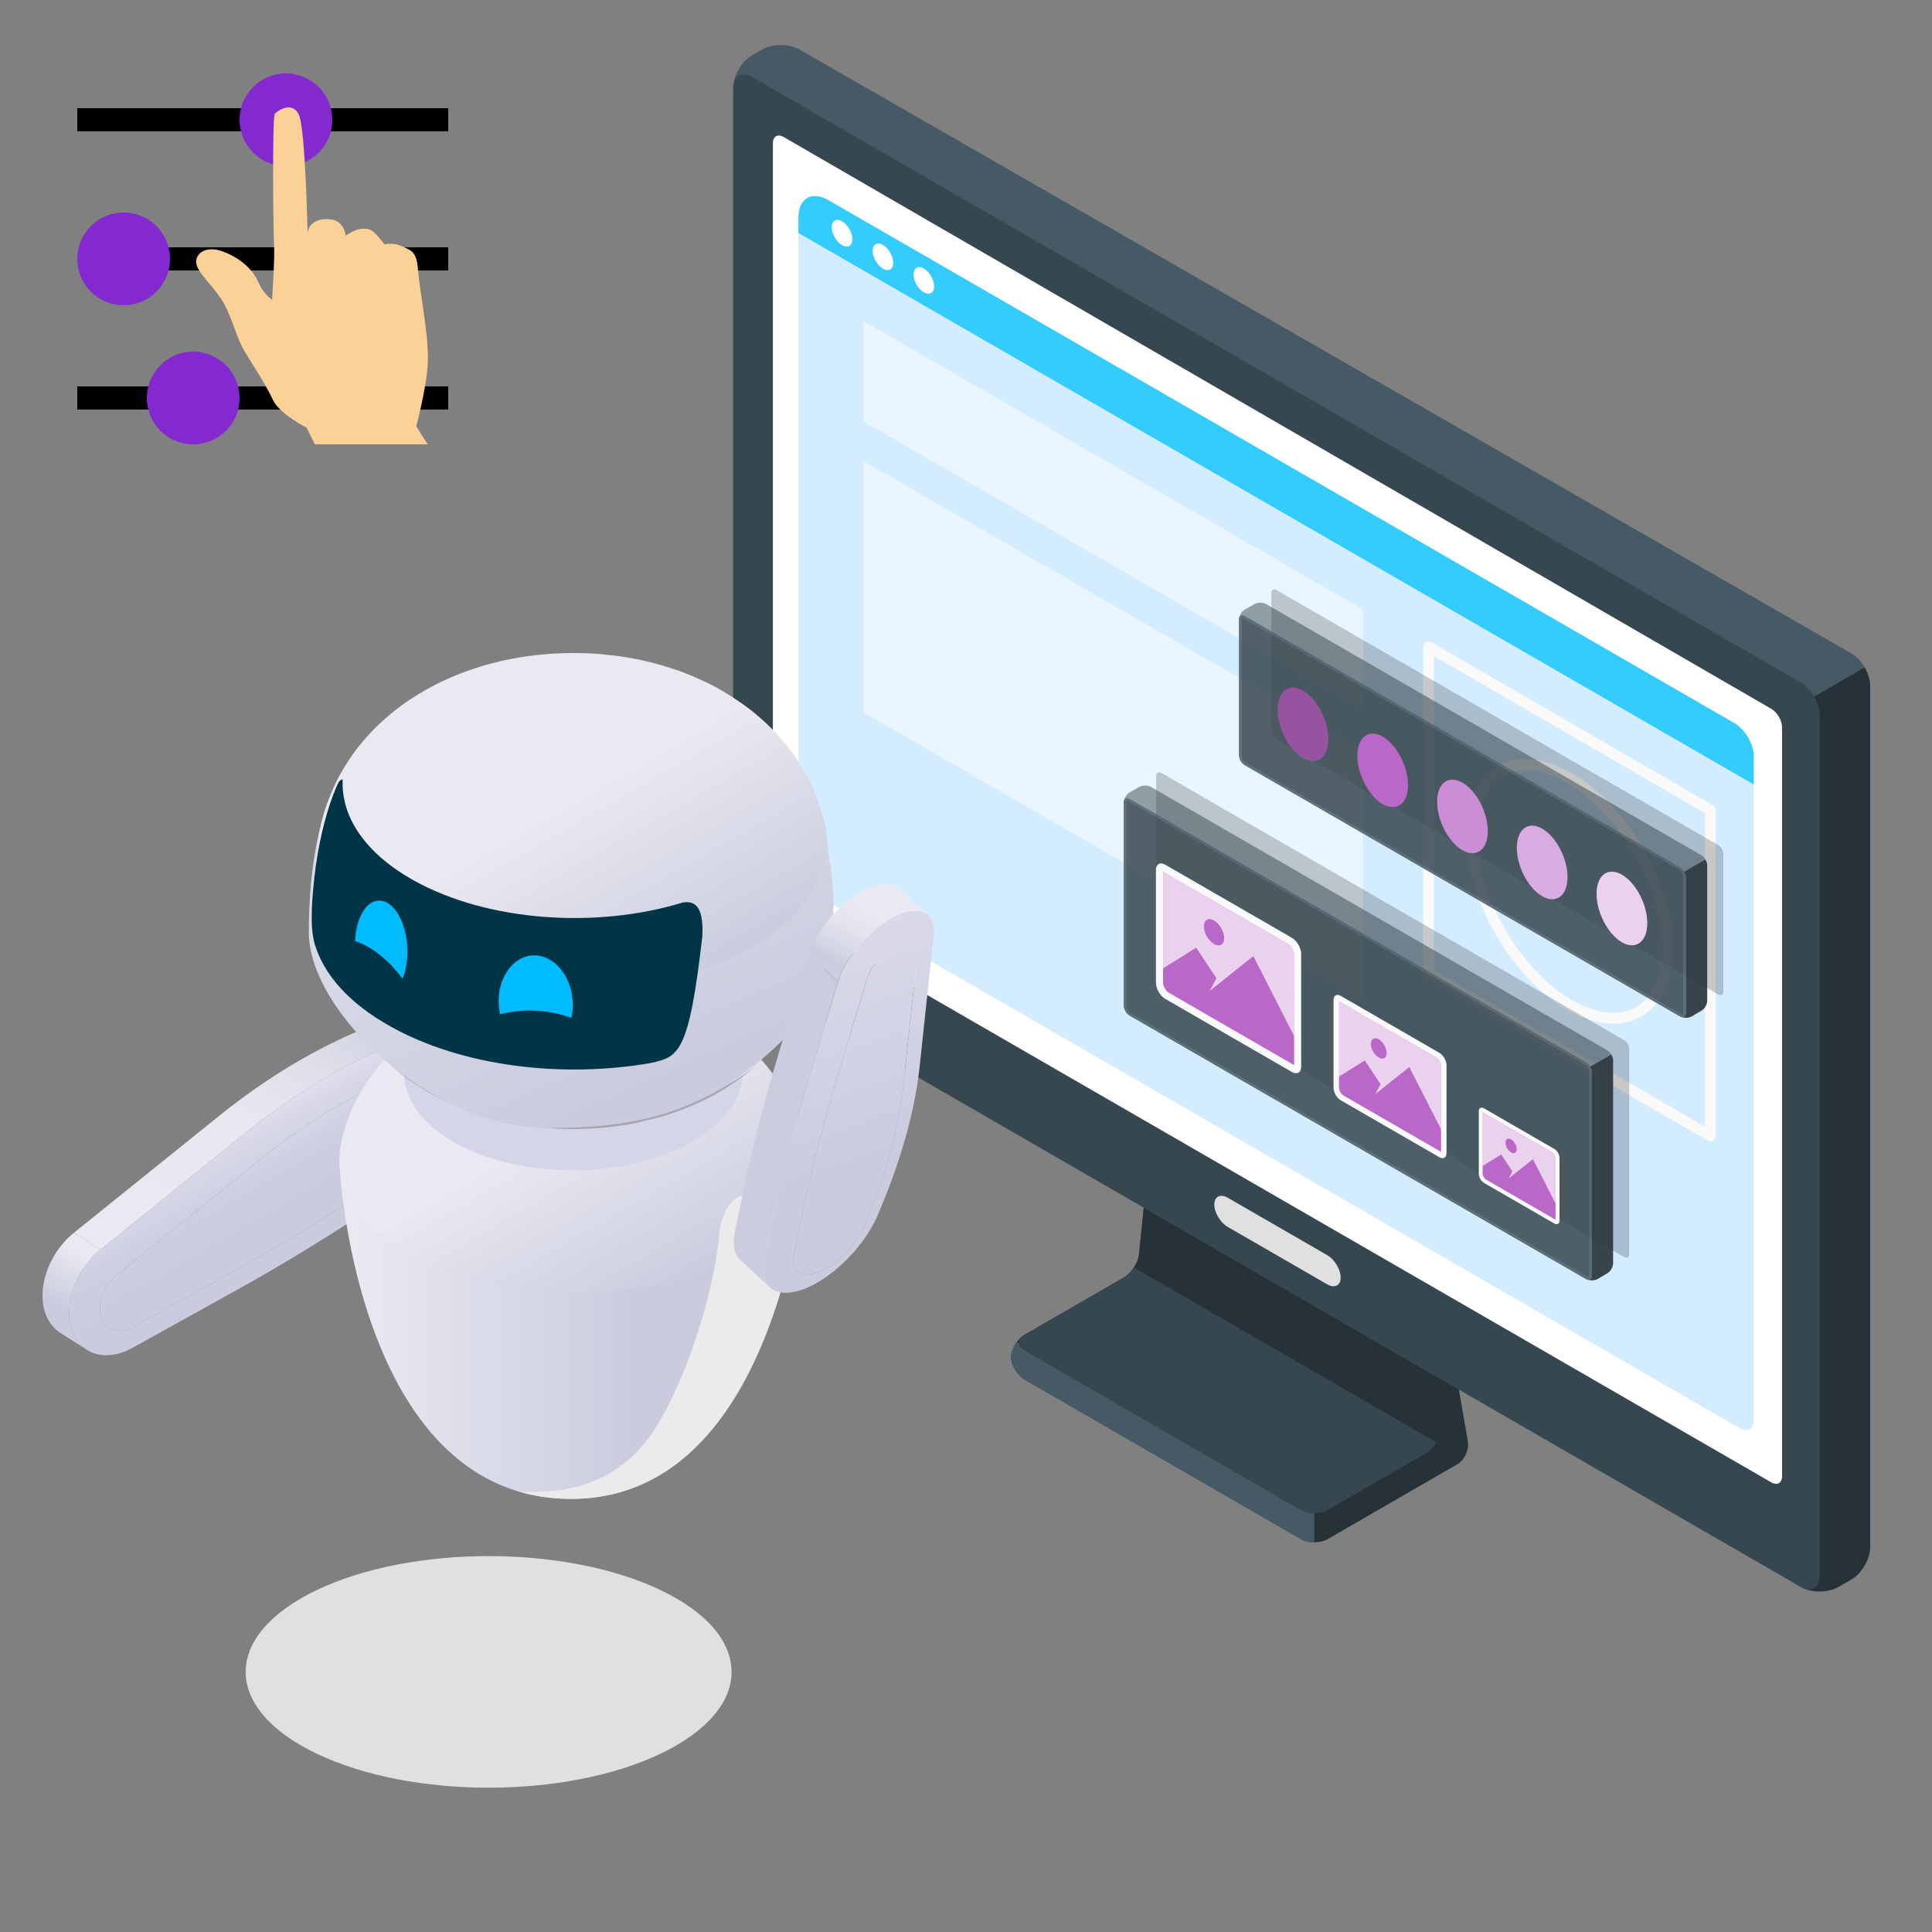 <svg width="500" height="500" viewBox="0 0 500 500" fill="none" xmlns="http://www.w3.org/2000/svg">
<rect x="0" y="0" width="500" height="500" fill="#808080" stroke="none"/>
<path d="M310.94 262.65L362.817 292.601C364.741 293.712 366.611 296.389 366.989 298.578L379.882 373.014C380.262 375.204 379.008 377.88 377.084 378.99L343.633 398.304C341.709 399.415 338.588 399.415 336.664 398.304L265.17 357.027C263.245 355.916 261.684 353.325 261.684 351.24C261.684 349.155 263.244 346.564 265.168 345.453L290.892 330.602C292.817 329.491 294.56 326.797 294.785 324.586L300.509 268.416C300.735 266.205 302.381 263.567 304.186 262.524C305.991 261.483 309.014 261.538 310.94 262.65Z" fill="#263238"/>
<path d="M340.148 385.219L340.146 399.14C338.885 399.14 337.624 398.862 336.661 398.307L265.167 357.03C263.243 355.919 261.682 353.327 261.682 351.243C261.682 350.023 262.225 348.636 263.053 347.468H274.759L340.148 385.219Z" fill="#455A64"/>
<path d="M304.401 266.424L356.279 296.376C358.203 297.487 360.071 300.163 360.45 302.353L372.154 369.926C372.534 372.116 371.28 374.792 369.356 375.904L343.632 390.755C341.708 391.865 338.586 391.865 336.662 390.755L265.168 349.478C263.244 348.367 263.244 346.564 265.168 345.454L290.892 330.603C292.817 329.492 294.56 326.798 294.785 324.587L300.509 268.417C300.733 266.204 302.475 265.314 304.401 266.424Z" fill="#263238"/>
<path d="M265.167 345.453L290.891 330.602C291.839 330.055 292.742 329.121 293.443 328.051L371.661 373.21C371.158 374.335 370.35 375.33 369.356 375.903L343.632 390.754C341.707 391.865 338.587 391.865 336.662 390.754L265.168 349.477C263.243 348.366 263.243 346.565 265.167 345.453Z" fill="#37474F"/>
<path d="M475.799 410.692L479.12 408.774C481.814 407.218 483.999 403.436 483.999 400.323L484 177.533C484 174.422 481.813 170.644 479.114 169.094L206.934 12.83C204.236 11.28 199.863 11.285 197.169 12.841L194.636 14.303C191.941 15.859 189.757 19.642 189.757 22.754V245.543C189.757 248.655 191.941 252.438 194.636 253.994L466.041 410.692C468.735 412.248 473.103 412.248 475.799 410.692Z" fill="#455A64"/>
<path d="M464.384 183.227L482.568 172.729C483.452 174.256 484 175.98 484 177.536L483.999 400.326C483.999 403.438 481.814 407.221 479.12 408.777L475.799 410.694C473.105 412.25 468.735 412.25 466.041 410.694L464.382 409.737L464.384 183.227Z" fill="#263238"/>
<path d="M470.92 407.874V185.085C470.92 181.974 468.735 178.19 466.041 176.634L194.637 19.938C191.943 18.381 189.758 19.643 189.758 22.755V245.544C189.758 248.656 191.943 252.439 194.637 253.995L466.041 410.691C468.735 412.248 470.92 410.986 470.92 407.874Z" fill="#37474F"/>
<path d="M343.476 324.832L317.753 309.981C315.829 308.87 314.268 309.659 314.268 311.744C314.268 313.829 315.828 316.42 317.753 317.531L343.476 332.382C345.4 333.493 346.962 332.704 346.962 330.619C346.962 328.535 345.4 325.944 343.476 324.832Z" fill="#E0E0E0"/>
<path d="M458.417 183.447L202.811 35.457C201.272 34.566 200.025 35.285 200.025 37.063V231.235C200.025 233.013 201.273 235.175 202.813 236.065L458.416 383.637C459.957 384.526 461.205 383.806 461.205 382.027V188.28C461.204 186.503 459.957 184.339 458.417 183.447Z" fill="white"/>
<path d="M448.89 187.17L214.367 51.786C210.11 49.329 206.628 51.339 206.628 56.254V224.847C206.628 227.13 208.245 229.93 210.222 231.072L450.277 369.648C452.253 370.789 453.871 369.855 453.871 367.574V195.797C453.871 192.634 451.63 188.752 448.89 187.17Z" fill="#D4ECFF"/>
<path d="M352.726 157.722L223.487 83.106L223.485 109.059L352.728 183.677L352.726 157.722Z" fill="#EAF6FF"/>
<path d="M352.726 193.957L223.487 119.339L223.485 184.358L352.728 258.975L352.726 193.957Z" fill="#EAF6FF"/>
<path d="M206.628 60.293V56.255C206.628 51.34 210.111 49.328 214.368 51.787L448.89 187.171C451.629 188.752 453.87 192.634 453.87 195.796V203.023L206.628 60.293Z" fill="#33CCFC"/>
<path d="M239.086 69.496C240.558 70.347 241.751 72.413 241.751 74.114C241.751 75.814 240.558 76.503 239.086 75.653C237.613 74.803 236.42 72.736 236.42 71.035C236.42 69.335 237.613 68.646 239.086 69.496Z" fill="white"/>
<path d="M228.507 63.389C229.98 64.24 231.173 66.307 231.173 68.007C231.173 69.707 229.98 70.396 228.507 69.546C227.035 68.696 225.842 66.629 225.842 64.929C225.842 63.228 227.035 62.539 228.507 63.389Z" fill="white"/>
<path d="M217.929 57.282C219.401 58.133 220.594 60.2 220.594 61.9C220.594 63.6 219.401 64.289 217.929 63.439C216.457 62.589 215.263 60.522 215.263 58.822C215.263 57.121 216.458 56.434 217.929 57.282Z" fill="white"/>
<path d="M442.634 295.364C442.872 295.364 443.111 295.303 443.325 295.18C443.754 294.932 444.017 294.475 444.017 293.981V209.633C444.017 209.139 443.754 208.683 443.327 208.435L370.395 166.19C369.966 165.944 369.439 165.943 369.01 166.189C368.582 166.435 368.317 166.894 368.317 167.387V251.806C368.317 252.299 368.581 252.756 369.008 253.003L441.94 295.177C442.156 295.302 442.396 295.364 442.634 295.364ZM441.251 210.429V291.583L371.086 251.008V169.787L441.251 210.429Z" fill="#FAFAFA"/>
<path d="M417.503 264.919C420.152 264.919 422.61 264.295 424.79 263.038C430.035 260.012 432.924 253.742 432.924 245.382C432.924 228.763 421.234 208.471 406.863 200.147C399.649 195.967 392.79 195.329 387.554 198.347C382.306 201.373 379.416 207.647 379.416 216.016C379.416 232.649 391.107 252.94 405.476 261.25C409.691 263.688 413.785 264.919 417.503 264.919ZM394.835 199.241C398.067 199.241 401.69 200.349 405.475 202.541C419.084 210.424 430.155 229.642 430.155 245.382C430.155 252.711 427.758 258.13 423.405 260.641C419.062 263.148 413.185 262.513 406.861 258.855C393.252 250.986 382.181 231.768 382.181 216.016C382.181 208.678 384.579 203.254 388.933 200.744C390.678 199.74 392.669 199.241 394.835 199.241Z" fill="#FAFAFA"/>
<path d="M82.002 453.873C106.556 465.577 146.363 465.577 170.916 453.873C195.47 442.173 195.47 423.198 170.916 411.494C146.363 399.792 106.554 399.792 82.002 411.494C57.448 423.198 57.448 442.173 82.002 453.873Z" fill="#E0E0E0"/>
<path d="M26.731 334.591C25.836 336.698 25.601 338.946 26.207 340.836C27.301 344.281 30.887 345.403 34.454 343.418L61.105 328.641C74.014 321.483 86.779 313.643 99.344 305.155L110.513 297.613C113.113 295.859 115.193 293.218 116.427 290.311C117.246 288.389 116.993 285.043 117.648 284.383C117.549 278.052 112.575 274.67 106.774 276.985L104.703 277.808C95.849 281.326 87.091 285.997 78.631 291.712C75.05 294.132 71.536 296.727 68.095 299.499L30.163 330.025C28.644 331.236 27.468 332.855 26.731 334.591Z" fill="url(#paint0_linear_44_53395)"/>
<path d="M57.081 288.493C60.726 285.558 64.452 282.809 68.241 280.25C77.203 274.195 86.477 269.253 95.855 265.523L97.921 264.704C102.528 262.873 106.797 263.23 109.994 265.265L116.867 269.647C113.674 267.612 109.401 267.255 104.794 269.086L102.727 269.904C93.345 273.635 84.071 278.581 75.109 284.631C71.32 287.191 67.599 289.94 63.95 292.874L26.022 323.4L19.149 319.019L57.081 288.493Z" fill="url(#paint1_linear_44_53395)"/>
<path d="M12.631 327.718C14.028 324.426 16.271 321.338 19.151 319.019L26.024 323.4C23.144 325.72 20.901 328.803 19.504 332.1C17.812 336.088 17.36 340.374 18.509 343.965C19.277 346.361 20.666 348.165 22.456 349.305L15.583 344.923C13.797 343.784 12.405 341.98 11.636 339.583C10.488 335.993 10.94 331.706 12.631 327.718Z" fill="url(#paint2_linear_44_53395)"/>
<path d="M19.503 332.098C20.9 328.807 23.143 325.718 26.023 323.399L63.951 292.873C67.595 289.938 71.317 287.189 75.11 284.63C84.072 278.58 93.346 273.633 102.729 269.903L104.795 269.085C114.268 265.323 122.321 270.798 122.502 281.126C122.556 284.327 121.842 287.646 120.508 290.784C118.5 295.509 115.109 299.814 110.881 302.671L99.717 310.214C86.939 318.85 73.962 326.817 60.836 334.097L34.185 348.874C27.38 352.649 20.611 350.529 18.513 343.968C17.36 340.373 17.812 336.087 19.503 332.098ZM26.213 340.83C27.307 344.275 30.893 345.397 34.461 343.412L61.111 328.635C74.021 321.477 86.785 313.637 99.351 305.149L110.519 297.607C113.119 295.853 115.199 293.212 116.434 290.305C117.252 288.383 116.999 285.037 117.655 284.377C117.555 278.047 112.581 274.664 106.78 276.979L104.709 277.802C95.856 281.32 87.097 285.991 78.637 291.706C75.056 294.126 71.543 296.721 68.102 299.493L30.17 330.019C28.65 331.239 27.479 332.858 26.738 334.594C25.842 336.693 25.607 338.944 26.213 340.83Z" fill="url(#paint3_linear_44_53395)"/>
<path d="M87.832 299.792C87.832 306.981 93.922 387.915 147.82 387.915C201.719 387.915 208.51 302.736 208.51 299.81C206.041 299.815 87.832 299.792 87.832 299.792Z" fill="url(#paint4_linear_44_53395)"/>
<path d="M131.287 285.458C140.845 290.821 156.129 290.667 165.421 285.115C174.713 279.558 174.496 270.709 164.937 265.342C155.378 259.979 140.095 260.133 130.803 265.685C121.511 271.242 121.723 280.096 131.287 285.458Z" fill="#C0BACA"/>
<path d="M88.415 295.012C88.772 293.606 89.297 291.743 89.78 290.378C90.296 288.926 91.101 287.032 91.756 285.639C92.914 283.188 94.822 280.05 96.509 277.839C97.467 276.582 99.705 273.643 103.377 270.374C107.053 267.109 110.123 265.224 111.959 264.098C113.135 263.379 114.763 262.52 115.988 261.891C116.951 261.398 118.267 260.806 119.257 260.372C121.984 259.178 124.24 258.455 126.419 257.758C126.718 257.664 129.435 256.809 133.482 256.013C136.146 255.489 138.926 255.131 140.5 254.987C141.544 254.892 142.937 254.752 143.986 254.72C145.035 254.688 146.432 254.616 147.477 254.607C148.526 254.598 149.928 254.634 150.977 254.648C153.17 254.675 155.855 254.969 158.008 255.204C158.039 255.208 161.476 255.611 165.116 256.443C166.273 256.705 167.806 257.094 168.95 257.415C169.981 257.704 171.342 258.152 172.364 258.477C173.635 258.88 175.285 259.545 176.52 260.051C177.523 260.462 178.835 261.091 179.825 261.543C181.15 262.149 182.863 263.076 184.107 263.831C185.929 264.939 188.317 266.499 190.008 267.801C191.681 269.085 193.81 270.935 195.289 272.436C196.528 273.697 198.147 275.425 199.196 276.849C199.802 277.663 200.638 278.73 201.19 279.58C202.035 280.873 203.084 282.65 203.848 283.993C204.563 285.255 205.372 287.023 205.888 288.379C206.593 290.233 207.375 292.765 207.918 294.678C210.446 305.01 204.979 315.903 191.446 323.992C168.218 337.878 130.019 338.262 106.122 324.855C91.811 316.82 85.874 305.656 88.415 295.012ZM131.289 285.458C140.848 290.821 156.131 290.667 165.423 285.115C174.715 279.557 174.498 270.709 164.94 265.346C155.381 259.983 140.097 260.137 130.805 265.689C121.513 271.242 121.726 280.096 131.289 285.458Z" fill="url(#paint5_linear_44_53395)"/>
<path d="M134.21 385.998C138.37 387.237 142.901 387.911 147.829 387.911C188.642 387.911 202.447 339.068 206.742 314.081C198.762 308.04 207.077 310.414 202.392 307.683C200.421 306.539 194.149 309.311 194.149 309.311C189.406 308.511 186.657 314.276 186.214 318.901C184.821 333.375 179.192 352.628 171.148 367.093C163.361 381.079 151.126 387.043 134.21 385.998Z" fill="#EBEBEB"/>
<path d="M117.341 295.51C134.393 305.354 162.124 305.304 179.279 295.397C196.434 285.49 196.525 269.479 179.474 259.635C162.422 249.792 134.691 249.841 117.536 259.748C100.376 269.655 100.29 285.666 117.341 295.51Z" fill="#D4D5E6"/>
<path d="M187.063 282.071C185.698 282.903 183.835 283.948 182.388 284.626C178.789 286.322 178.789 286.322 175.054 287.732C173.933 288.158 172.413 288.655 171.256 288.971C169.153 289.546 166.327 290.233 164.197 290.699C163.072 290.943 161.548 291.201 160.404 291.345C159.3 291.481 157.835 291.684 156.728 291.793C155.62 291.901 154.141 292.015 153.033 292.078C151.926 292.137 150.443 292.186 149.33 292.195C148.218 292.209 146.73 292.164 145.613 292.15C144.469 292.137 142.941 292.042 141.802 291.933C139.595 291.716 136.656 291.341 134.463 291.011C133.274 290.83 131.696 290.509 130.529 290.228C129.458 289.971 128.024 289.632 126.966 289.333C125.691 288.976 124.013 288.433 122.752 288.031C121.264 287.552 119.324 286.778 117.887 286.163C115.96 285.336 113.451 284.097 111.61 283.089C110.037 282.225 108.029 280.927 106.533 279.937C105.502 279.254 104.172 278.269 103.223 277.477C101.835 276.329 100.049 274.724 98.737 273.489C101.36 276.085 104.634 278.517 108.563 280.706C131.465 293.48 167.851 293.109 189.822 279.883C192.973 277.988 195.655 275.926 197.875 273.756C196.799 274.773 195.32 276.085 194.199 277.052C193.67 277.509 192.924 278.065 192.367 278.495C190.848 279.661 188.705 281.072 187.063 282.071Z" fill="#A8A4B5"/>
<path d="M141.798 291.933C111.481 291.933 79.924 261.819 79.924 241.282C79.924 233.898 80.403 222.006 84.039 209.797C90.514 188.048 211.247 198.819 213.666 214.292C214.253 218.045 214.38 220.735 214.534 221.635C215.325 226.234 220.245 252.188 201.548 270.153C182.855 288.126 164.786 291.933 141.798 291.933Z" fill="url(#paint6_linear_44_53395)"/>
<path d="M83.166 213.007C83.559 211.479 84.124 209.449 84.653 207.961C85.219 206.383 86.091 204.317 86.806 202.802C88.063 200.13 90.143 196.716 91.979 194.306C93.019 192.936 95.46 189.734 99.462 186.176C103.464 182.617 106.81 180.569 108.808 179.344C110.088 178.557 111.86 177.621 113.199 176.938C114.248 176.404 115.681 175.753 116.762 175.283C119.728 173.981 122.188 173.199 124.566 172.439C124.892 172.335 127.853 171.403 132.262 170.535C135.16 169.966 138.19 169.577 139.904 169.418C141.043 169.315 142.558 169.165 143.702 169.125C144.841 169.088 146.365 169.012 147.505 169.003C148.649 168.989 150.172 169.034 151.316 169.048C153.708 169.079 156.629 169.4 158.976 169.658C159.012 169.663 162.752 170.101 166.722 171.01C167.983 171.299 169.652 171.72 170.9 172.073C172.026 172.389 173.504 172.878 174.617 173.235C176 173.673 177.8 174.397 179.138 174.948C180.232 175.396 181.657 176.079 182.737 176.572C184.18 177.232 186.043 178.24 187.399 179.068C189.384 180.275 191.984 181.975 193.825 183.39C195.642 184.792 197.971 186.8 199.576 188.441C200.924 189.816 202.687 191.697 203.831 193.248C204.487 194.134 205.4 195.296 206.001 196.218C206.919 197.629 208.063 199.56 208.895 201.025C209.678 202.4 210.555 204.321 211.12 205.8C211.889 207.821 212.743 210.579 213.331 212.659C216.08 223.914 210.13 235.774 195.389 244.587C170.09 259.712 128.487 260.132 102.46 245.527C86.865 236.76 80.399 224.601 83.166 213.007Z" fill="url(#paint7_linear_44_53395)"/>
<path d="M80.715 234.992C80.579 239.233 80.746 241.634 81.42 244.243C83.83 252.255 90.237 259.608 101.139 265.689C119.642 276.008 145.551 279.11 168.449 275.094C175.593 273.485 178.265 272.883 181.756 242.362C182.222 233.78 179.278 233.16 176.66 233.576C154.441 240.395 126.234 238.537 107.081 227.857C94.587 220.889 88.424 211.556 88.673 202.259C88.659 202.069 88.646 201.821 88.632 201.631C88.207 201.861 87.922 202.015 87.638 202.431C87.638 202.431 81.764 213.609 80.715 234.992Z" fill="#003447"/>
<path d="M138.648 247.266C143.948 247.532 148.243 253.261 148.243 260.062C148.243 261.242 148.112 262.377 147.868 263.449C145.114 262.404 141.976 261.73 138.644 261.563C135.311 261.396 132.178 261.753 129.419 262.522C129.175 261.427 129.044 260.279 129.044 259.099C129.049 252.298 133.349 246.999 138.648 247.266Z" fill="#00BBFF"/>
<path d="M100.986 234.165C104.504 236.959 106.322 244.221 105.042 250.384C104.821 251.456 104.518 252.419 104.152 253.273C102.492 250.999 100.507 248.878 98.296 247.124C96.085 245.369 93.906 244.18 91.907 243.552C91.948 242.444 92.074 241.341 92.296 240.269C93.58 234.101 97.469 231.37 100.986 234.165Z" fill="#00BBFF"/>
<path d="M226.548 249.305C225.548 250.629 224.775 252.045 224.368 253.397L216.803 278.456C213.136 290.596 210.089 302.479 207.661 314.064L205.504 324.355C204.667 328.33 206.679 330.478 210.432 329.618C213.941 328.818 218.06 325.644 220.954 321.805C222.035 320.367 222.944 318.839 223.59 317.297L224.422 315.303C227.981 306.752 230.608 298.487 232.24 290.691C232.932 287.391 233.448 284.185 233.778 281.083L237.427 246.899C237.752 243.883 235.428 242.852 232.078 244.53C230.052 245.529 228.049 247.311 226.548 249.305Z" fill="url(#paint8_linear_44_53395)"/>
<path d="M190.191 318.694L192.348 308.403C194.817 296.624 197.919 284.542 201.645 272.198L209.209 247.139L216.846 254.138L209.282 279.197C205.556 291.541 202.454 303.628 199.985 315.402L197.828 325.694C197.109 329.121 197.684 331.712 199.293 333.186L191.656 326.186C190.046 324.712 189.472 322.121 190.191 318.694Z" fill="#CBCDDF"/>
<path d="M213.367 239.352C216.22 235.567 220.027 232.185 223.861 230.277C227.763 228.333 230.924 228.301 232.647 229.884L240.284 236.883C238.557 235.301 235.401 235.332 231.498 237.277C227.664 239.185 223.857 242.567 221.004 246.352C219.1 248.875 217.626 251.574 216.853 254.138L209.216 247.138C209.989 244.575 211.463 241.875 213.367 239.352Z" fill="url(#paint9_linear_44_53395)"/>
<path d="M197.83 325.693L199.987 315.402C202.456 303.627 205.557 291.541 209.283 279.197L216.848 254.138C217.621 251.578 219.095 248.874 220.999 246.351C223.852 242.567 227.659 239.184 231.494 237.276C237.883 234.093 242.273 236.037 241.658 241.784L238.009 275.973C237.657 279.26 237.114 282.656 236.382 286.146C234.654 294.403 231.873 303.152 228.102 312.209L227.27 314.208C226.23 316.708 224.743 319.209 222.975 321.556C218.277 327.791 211.567 332.968 205.851 334.271C199.738 335.659 196.473 332.172 197.83 325.693ZM210.423 329.622C213.932 328.822 218.051 325.648 220.945 321.809C222.025 320.371 222.934 318.843 223.581 317.301L224.413 315.307C227.971 306.756 230.598 298.491 232.231 290.695C232.922 287.394 233.438 284.189 233.768 281.087L237.417 246.903C237.743 243.887 235.419 242.856 232.068 244.534C230.051 245.537 228.048 247.319 226.542 249.313C225.543 250.638 224.77 252.053 224.363 253.405L216.798 278.464C213.131 290.605 210.084 302.488 207.655 314.072L205.499 324.364C204.658 328.329 206.665 330.477 210.423 329.622Z" fill="url(#paint10_linear_44_53395)"/>
<g opacity="0.2">
<path d="M444.665 218.703L330.358 152.706C329.62 152.28 329.022 152.626 329.022 153.477V189.043C329.022 189.894 329.62 190.931 330.358 191.357L444.664 257.355C445.401 257.781 446 257.437 446 256.584V221.018C446.001 220.166 445.402 219.129 444.665 218.703Z" fill="black"/>
</g>
<path d="M436.04 225.95C435.983 225.826 435.928 225.703 435.861 225.591H435.85C435.917 225.703 435.983 225.826 436.04 225.95Z" fill="#EBEBEB"/>
<path opacity="0.5" d="M320.727 159.854C320.85 159.461 321.131 159.237 321.49 159.237C321.692 159.237 321.928 159.304 322.164 159.45L434.795 224.468C435.21 224.704 435.58 225.119 435.861 225.59L441.346 222.422C441.076 221.973 440.718 221.592 440.325 221.355L327.694 156.338C326.863 155.855 325.517 155.855 324.686 156.326L322.176 157.732C321.469 158.125 320.884 159.012 320.727 159.854Z" fill="#37474F"/>
<g opacity="0.9">
<path d="M434.794 263.047C435.592 263.509 437.049 263.526 437.802 263.064L440.313 261.576C441.145 261.112 441.822 259.956 441.822 259.001V223.956C441.822 223.457 441.635 222.91 441.344 222.426L435.849 225.591C436.126 226.055 436.291 226.588 436.291 227.066V262.182C436.292 263.057 435.676 263.558 434.794 263.047Z" fill="#263238"/>
</g>
<g opacity="0.85">
<path d="M321.496 159.242C321.698 159.242 321.925 159.308 322.166 159.447L434.795 224.47C435.623 224.948 436.294 226.111 436.294 227.066V262.182C436.294 262.859 435.957 263.251 435.464 263.251C435.263 263.251 435.035 263.185 434.795 263.047L322.166 198.023C321.338 197.546 320.668 196.383 320.668 195.427V160.313C320.666 159.634 321.005 159.242 321.496 159.242Z" fill="#37474F"/>
<path d="M321.496 159.912C321.343 159.912 321.336 160.246 321.336 160.313V195.428C321.336 196.145 321.88 197.087 322.5 197.445L435.129 262.47C435.309 262.573 435.423 262.585 435.464 262.585C435.617 262.585 435.625 262.25 435.625 262.184V227.068C435.625 226.351 435.081 225.409 434.459 225.051L321.831 160.028C321.651 159.922 321.537 159.912 321.496 159.912ZM321.496 159.242C321.698 159.242 321.925 159.308 322.166 159.447L434.795 224.47C435.623 224.949 436.294 226.111 436.294 227.066V262.182C436.294 262.859 435.957 263.251 435.464 263.251C435.263 263.251 435.035 263.185 434.795 263.047L322.166 198.023C321.338 197.546 320.668 196.383 320.668 195.427V160.313C320.666 159.634 321.005 159.242 321.496 159.242Z" fill="#455A64"/>
</g>
<path d="M413.201 231.335C413.201 236.158 416.134 241.763 419.752 243.852C423.37 245.94 426.304 243.723 426.304 238.899C426.304 234.076 423.37 228.472 419.752 226.383C416.134 224.294 413.201 226.511 413.201 231.335Z" fill="#BA68C8"/>
<path opacity="0.7" d="M413.201 231.335C413.201 236.158 416.134 241.763 419.752 243.852C423.37 245.94 426.304 243.723 426.304 238.899C426.304 234.076 423.37 228.472 419.752 226.383C416.134 224.294 413.201 226.511 413.201 231.335Z" fill="white"/>
<path d="M392.564 219.42C392.564 224.244 395.498 229.848 399.116 231.938C402.734 234.026 405.667 231.809 405.667 226.986C405.667 222.161 402.734 216.557 399.116 214.468C395.498 212.379 392.564 214.595 392.564 219.42Z" fill="#BA68C8"/>
<path opacity="0.45" d="M392.564 219.42C392.564 224.244 395.498 229.848 399.116 231.938C402.734 234.026 405.667 231.809 405.667 226.986C405.667 222.161 402.734 216.557 399.116 214.468C395.498 212.379 392.564 214.595 392.564 219.42Z" fill="white"/>
<path d="M371.929 207.507C371.929 212.331 374.862 217.935 378.481 220.025C382.099 222.113 385.032 219.896 385.032 215.072C385.032 210.249 382.099 204.645 378.481 202.556C374.861 200.465 371.929 202.682 371.929 207.507Z" fill="#BA68C8"/>
<path opacity="0.25" d="M371.929 207.507C371.929 212.331 374.862 217.935 378.481 220.025C382.099 222.113 385.032 219.896 385.032 215.072C385.032 210.249 382.099 204.645 378.481 202.556C374.861 200.465 371.929 202.682 371.929 207.507Z" fill="white"/>
<path d="M351.293 195.593C351.293 200.417 354.226 206.02 357.844 208.109C361.462 210.198 364.396 207.981 364.396 203.157C364.396 198.334 361.462 192.729 357.844 190.641C354.226 188.552 351.293 190.769 351.293 195.593Z" fill="#BA68C8"/>
<path d="M330.656 183.678C330.656 188.503 333.589 194.106 337.208 196.196C340.826 198.285 343.759 196.067 343.759 191.244C343.759 186.42 340.826 180.816 337.208 178.726C333.589 176.636 330.656 178.854 330.656 183.678Z" fill="#BA68C8"/>
<path opacity="0.2" d="M330.656 183.678C330.656 188.503 333.589 194.106 337.208 196.196C340.826 198.285 343.759 196.067 343.759 191.244C343.759 186.42 340.826 180.816 337.208 178.726C333.589 176.636 330.656 178.854 330.656 183.678Z" fill="black"/>
<g opacity="0.2">
<path d="M420.313 269.178L300.543 200.029C299.806 199.603 299.207 199.949 299.207 200.8V253.845C299.207 254.697 299.806 255.733 300.543 256.159L420.313 325.308C421.05 325.734 421.649 325.389 421.649 324.537V271.492C421.649 270.64 421.05 269.603 420.313 269.178Z" fill="black"/>
</g>
<path d="M411.688 276.424C411.631 276.301 411.576 276.178 411.509 276.065H411.497C411.564 276.178 411.631 276.301 411.688 276.424Z" fill="#EBEBEB"/>
<path opacity="0.5" d="M290.912 207.178C291.036 206.786 291.317 206.561 291.676 206.561C291.877 206.561 292.114 206.628 292.349 206.774L410.442 274.943C410.858 275.178 411.228 275.594 411.509 276.065L416.994 272.896C416.724 272.447 416.365 272.065 415.972 271.83L297.879 203.661C297.048 203.179 295.702 203.179 294.871 203.65L292.362 205.056C291.653 205.45 291.069 206.336 290.912 207.178Z" fill="#37474F"/>
<g opacity="0.9">
<path d="M410.441 331C411.239 331.463 412.697 331.479 413.45 331.018L415.961 329.529C416.792 329.066 417.47 327.91 417.47 326.954V274.431C417.47 273.932 417.283 273.385 416.992 272.9L411.497 276.066C411.773 276.53 411.94 277.063 411.94 277.541V330.135C411.941 331.01 411.324 331.511 410.441 331Z" fill="#263238"/>
</g>
<g opacity="0.85">
<path d="M291.681 206.565C291.882 206.565 292.11 206.631 292.35 206.77L410.442 274.945C411.27 275.423 411.942 276.585 411.942 277.541V330.135C411.942 330.813 411.604 331.205 411.112 331.205C410.91 331.205 410.683 331.139 410.442 331L292.35 262.825C291.523 262.347 290.852 261.185 290.852 260.229V207.636C290.852 206.957 291.189 206.565 291.681 206.565Z" fill="#37474F"/>
<path d="M291.681 207.234C291.527 207.234 291.52 207.568 291.52 207.635V260.228C291.52 260.945 292.064 261.887 292.685 262.245L410.776 330.42C410.956 330.524 411.071 330.535 411.112 330.535C411.265 330.535 411.272 330.201 411.272 330.134V277.54C411.272 276.823 410.728 275.881 410.107 275.523L292.015 207.348C291.836 207.245 291.722 207.234 291.681 207.234ZM291.681 206.565C291.882 206.565 292.11 206.631 292.35 206.77L410.441 274.945C411.269 275.423 411.941 276.585 411.941 277.541V330.135C411.941 330.813 411.602 331.205 411.111 331.205C410.909 331.205 410.682 331.139 410.441 331L292.35 262.825C291.522 262.347 290.852 261.185 290.852 260.229V207.636C290.852 206.957 291.189 206.565 291.681 206.565Z" fill="#455A64"/>
</g>
<path d="M403.601 315.876V299.664C403.601 298.812 403.002 297.776 402.265 297.35L384.05 286.833C383.312 286.407 382.714 286.752 382.714 287.604V303.815C382.714 304.668 383.312 305.703 384.05 306.129L402.265 316.647C403.002 317.073 403.601 316.727 403.601 315.876Z" fill="#FAFAFA"/>
<path d="M402.573 299.664C402.573 299.177 402.172 298.485 401.75 298.241L383.741 287.843V303.814C383.741 304.302 384.141 304.994 384.563 305.237L402.573 315.636V299.664Z" fill="#BA68C8"/>
<path opacity="0.7" d="M402.573 299.664C402.573 299.177 402.172 298.485 401.75 298.241L383.741 287.843V303.814C383.741 304.302 384.141 304.994 384.563 305.237L402.573 315.636V299.664Z" fill="white"/>
<path d="M391.416 303.166L390.435 304.993L396.723 299.984L402.573 311.462V315.638L384.563 305.239C384.141 304.995 383.741 304.303 383.741 303.815V301.741L388.501 298.767L391.416 303.166Z" fill="#BA68C8"/>
<path d="M391.069 294.863C390.262 294.397 389.606 294.774 389.606 295.707C389.606 296.64 390.262 297.774 391.069 298.24C391.876 298.707 392.531 298.329 392.531 297.396C392.531 296.463 391.876 295.329 391.069 294.863Z" fill="#BA68C8"/>
<path d="M374.36 298.397V275.699C374.36 274.506 373.523 273.054 372.49 272.459L346.985 257.733C345.952 257.137 345.115 257.62 345.115 258.813V281.51C345.115 282.704 345.952 284.155 346.985 284.751L372.49 299.478C373.522 300.073 374.36 299.59 374.36 298.397Z" fill="#FAFAFA"/>
<path d="M372.92 275.698C372.92 275.015 372.361 274.047 371.769 273.705L346.553 259.146V281.509C346.553 282.192 347.113 283.16 347.703 283.502L372.919 298.062L372.92 275.698Z" fill="#BA68C8"/>
<path opacity="0.7" d="M372.92 275.698C372.92 275.015 372.361 274.047 371.769 273.705L346.553 259.146V281.509C346.553 282.192 347.113 283.16 347.703 283.502L372.919 298.062L372.92 275.698Z" fill="white"/>
<path d="M357.299 280.601L355.926 283.159L364.73 276.146L372.92 292.217V298.064L347.704 283.503C347.114 283.162 346.554 282.193 346.554 281.51V278.606L353.218 274.441L357.299 280.601Z" fill="#BA68C8"/>
<path d="M356.812 268.975C355.681 268.322 354.765 268.852 354.765 270.158C354.765 271.464 355.682 273.052 356.812 273.705C357.944 274.358 358.86 273.828 358.86 272.522C358.86 271.216 357.944 269.627 356.812 268.975Z" fill="#BA68C8"/>
<path d="M336.744 276.039V246.869C336.744 245.335 335.667 243.472 334.339 242.704L301.562 223.779C300.235 223.013 299.158 223.634 299.158 225.168V254.337C299.158 255.871 300.235 257.735 301.562 258.502L334.34 277.428C335.667 278.194 336.744 277.573 336.744 276.039Z" fill="#FAFAFA"/>
<path d="M334.893 246.868C334.893 245.99 334.174 244.746 333.413 244.307L301.008 225.597V254.336C301.008 255.214 301.727 256.459 302.486 256.898L334.892 275.611L334.893 246.868Z" fill="#BA68C8"/>
<path opacity="0.7" d="M334.893 246.868C334.893 245.99 334.174 244.746 333.413 244.307L301.008 225.597V254.336C301.008 255.214 301.727 256.459 302.486 256.898L334.892 275.611L334.893 246.868Z" fill="white"/>
<path d="M314.817 253.169L313.054 256.456L324.368 247.444L334.893 268.097V275.611L302.487 256.898C301.728 256.459 301.009 255.214 301.009 254.336V250.603L309.573 245.252L314.817 253.169Z" fill="#BA68C8"/>
<path d="M314.192 238.228C312.739 237.388 311.56 238.069 311.56 239.747C311.56 241.425 312.739 243.467 314.192 244.305C315.645 245.144 316.824 244.464 316.824 242.786C316.824 241.107 315.646 239.067 314.192 238.228Z" fill="#BA68C8"/>
<g clip-path="url(#clip0_44_53395)">
<path d="M20 28H116V34H20V28Z" fill="black"/>
<path d="M32 64H116V70H32V64Z" fill="black"/>
<path d="M20 100H116V106H20V100Z" fill="black"/>
<path d="M74 19C71.627 19 69.307 19.704 67.333 21.022C65.36 22.341 63.822 24.215 62.913 26.408C62.005 28.601 61.768 31.013 62.231 33.341C62.694 35.669 63.837 37.807 65.515 39.485C67.193 41.163 69.331 42.306 71.659 42.769C73.987 43.232 76.4 42.995 78.592 42.087C80.785 41.178 82.659 39.64 83.978 37.667C85.296 35.694 86 33.373 86 31C86 27.817 84.736 24.765 82.485 22.515C80.235 20.264 77.183 19 74 19Z" fill="#8429CF"/>
<path d="M44 67C44 64.627 43.296 62.307 41.978 60.333C40.659 58.36 38.785 56.822 36.592 55.913C34.4 55.005 31.987 54.768 29.659 55.231C27.331 55.694 25.193 56.837 23.515 58.515C21.837 60.193 20.694 62.331 20.231 64.659C19.768 66.987 20.005 69.4 20.913 71.592C21.822 73.785 23.36 75.659 25.333 76.978C27.307 78.296 29.627 79 32 79C35.183 79 38.235 77.736 40.485 75.485C42.736 73.235 44 70.183 44 67Z" fill="#8429CF"/>
<path d="M50 91C47.627 91 45.307 91.704 43.333 93.022C41.36 94.341 39.822 96.215 38.913 98.408C38.005 100.601 37.768 103.013 38.231 105.341C38.694 107.669 39.837 109.807 41.515 111.485C43.193 113.164 45.331 114.306 47.659 114.769C49.987 115.232 52.4 114.995 54.592 114.087C56.785 113.178 58.659 111.64 59.978 109.667C61.296 107.693 62 105.373 62 103C62 99.817 60.736 96.765 58.485 94.515C56.235 92.264 53.183 91 50 91Z" fill="#8429CF"/>
<path d="M70.415 77.605C70.415 77.605 71.165 66.227 70.933 63.46C70.7 60.692 70.43 30.257 71.127 29.455C71.825 28.652 75.545 26.117 77.308 29.597C79.07 33.077 79.625 61.157 79.625 61.157C79.25 56.56 84.5 56.32 86.555 56.987C89.203 57.85 89.472 61 89.472 61C89.472 61 94.085 57.445 96.927 60.25C97.863 61.174 98.716 62.178 99.478 63.25C101.062 62.906 102.717 63.098 104.18 63.797C106.67 64.967 107.833 65.14 108.193 70C108.553 74.86 111.065 87.355 110.72 93.925C110.375 100.495 107.72 110.342 107.72 110.342L110.72 115.052H81.5L79.34 110.665C79.34 110.665 72.32 107.17 70.618 103.465C68.915 99.76 65.75 94.975 63.432 91.157C61.115 87.34 60.252 82.667 57.995 78.625C55.737 74.582 51.898 71.402 50.953 68.77C50.008 66.137 52.797 63.22 57.748 65.11C62.697 67 65.525 70.06 66.823 72.932C67.586 74.78 68.826 76.392 70.415 77.605Z" fill="#FCD197"/>
</g>
<defs>
<linearGradient id="paint0_linear_44_53395" x1="76.701" y1="319.719" x2="62.005" y2="294.265" gradientUnits="userSpaceOnUse">
<stop offset="0.263" stop-color="#CACCDE"/>
<stop offset="0.602" stop-color="#CDCFE0"/>
<stop offset="0.869" stop-color="#D7D7E8"/>
<stop offset="1" stop-color="#DFDEEE"/>
</linearGradient>
<linearGradient id="paint1_linear_44_53395" x1="44.925" y1="334.315" x2="91.097" y2="254.343" gradientUnits="userSpaceOnUse">
<stop offset="0.149" stop-color="#EAE9F2"/>
<stop offset="0.523" stop-color="#E7E7F0"/>
<stop offset="0.75" stop-color="#DFDFEB"/>
<stop offset="0.937" stop-color="#D1D2E2"/>
<stop offset="1" stop-color="#CACCDE"/>
</linearGradient>
<linearGradient id="paint2_linear_44_53395" x1="14.025" y1="344.441" x2="26.315" y2="323.154" gradientUnits="userSpaceOnUse">
<stop offset="0.263" stop-color="#CACCDE"/>
<stop offset="0.851" stop-color="#EAE9F2"/>
</linearGradient>
<linearGradient id="paint3_linear_44_53395" x1="78.256" y1="324.122" x2="60.176" y2="292.806" gradientUnits="userSpaceOnUse">
<stop offset="0.263" stop-color="#CACCDE"/>
<stop offset="0.602" stop-color="#CDCFE0"/>
<stop offset="0.869" stop-color="#D7D7E8"/>
<stop offset="1" stop-color="#DFDEEE"/>
</linearGradient>
<linearGradient id="paint4_linear_44_53395" x1="208.513" y1="343.856" x2="87.833" y2="343.856" gradientUnits="userSpaceOnUse">
<stop offset="0.371" stop-color="#CACCDE"/>
<stop offset="0.969" stop-color="#EAE9F2"/>
</linearGradient>
<linearGradient id="paint5_linear_44_53395" x1="169.908" y1="336.436" x2="124.093" y2="257.081" gradientUnits="userSpaceOnUse">
<stop stop-color="#CACCDE"/>
<stop offset="0.56" stop-color="#EAE9F2"/>
</linearGradient>
<linearGradient id="paint6_linear_44_53395" x1="204.858" y1="361.55" x2="108.309" y2="143.291" gradientUnits="userSpaceOnUse">
<stop offset="0.371" stop-color="#CACCDE"/>
<stop offset="0.969" stop-color="#EAE9F2"/>
</linearGradient>
<linearGradient id="paint7_linear_44_53395" x1="171.926" y1="258.126" x2="122.026" y2="171.697" gradientUnits="userSpaceOnUse">
<stop stop-color="#CACCDE"/>
<stop offset="0.56" stop-color="#EAE9F2"/>
</linearGradient>
<linearGradient id="paint8_linear_44_53395" x1="225.926" y1="299.37" x2="199.735" y2="224.199" gradientUnits="userSpaceOnUse">
<stop stop-color="#CACCDE"/>
<stop offset="1" stop-color="#DFDEEE"/>
</linearGradient>
<linearGradient id="paint9_linear_44_53395" x1="217.293" y1="254.39" x2="231.789" y2="229.282" gradientUnits="userSpaceOnUse">
<stop offset="0.142" stop-color="#CBCDDF"/>
<stop offset="0.271" stop-color="#D6D7E6"/>
<stop offset="0.5" stop-color="#E5E4EF"/>
<stop offset="0.692" stop-color="#EAE9F2"/>
</linearGradient>
<linearGradient id="paint10_linear_44_53395" x1="224.853" y1="299.74" x2="198.661" y2="224.57" gradientUnits="userSpaceOnUse">
<stop stop-color="#CACCDE"/>
<stop offset="1" stop-color="#DFDEEE"/>
</linearGradient>
<clipPath id="clip0_44_53395">
<rect width="96" height="96" fill="white" transform="translate(20 19)"/>
</clipPath>
</defs>
</svg>
